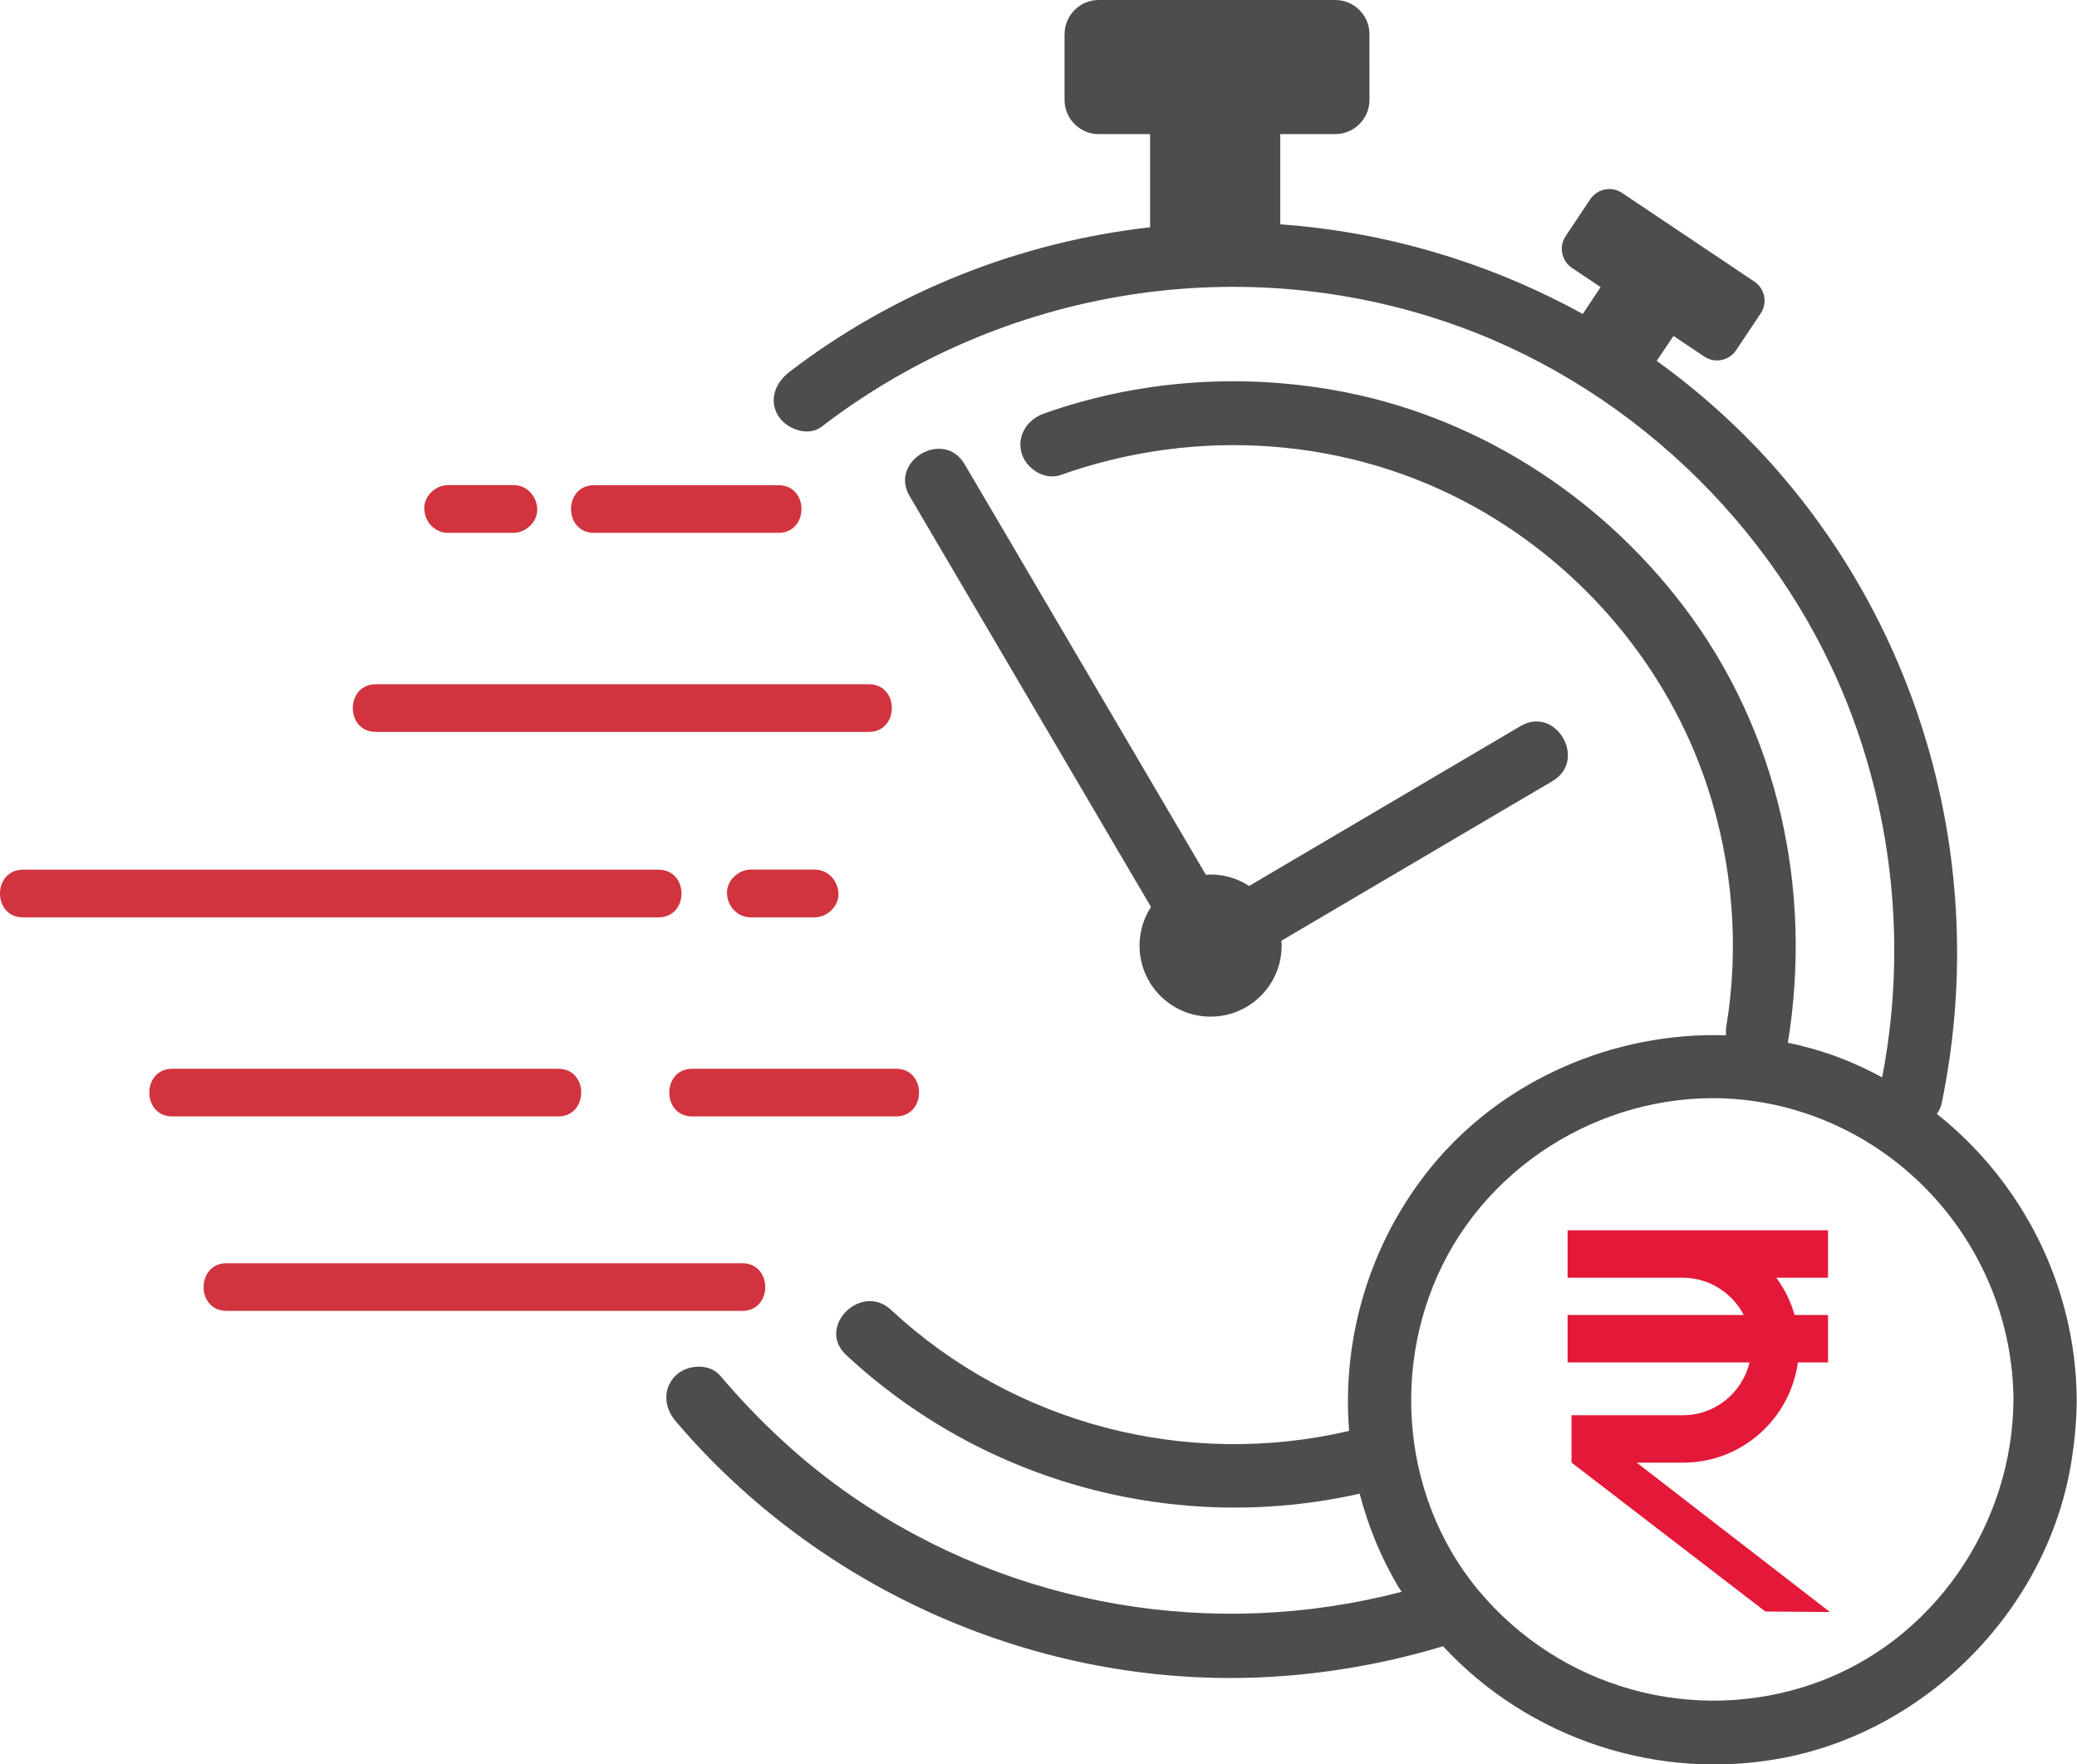 <?xml version="1.0" encoding="UTF-8"?>
<svg xmlns="http://www.w3.org/2000/svg" id="Layer_2" viewBox="0 0 163.42 138.78">
  <defs>
    <style>.cls-1{fill:#d1343f;}.cls-2{fill:#e41838;}.cls-3{fill:#4d4d4f;}</style>
  </defs>
  <g id="Layer_1-2">
    <path class="cls-1" d="M46.74,41.92h14.51c2.41,0,2.42-3.75,0-3.75h-14.51c-2.41,0-2.42,3.75,0,3.75h0Z"></path>
    <path class="cls-1" d="M35.26,41.92h5.13c.98,0,1.92-.86,1.88-1.88s-.82-1.88-1.88-1.88h-5.13c-.98,0-1.92,.86-1.88,1.88s.82,1.88,1.88,1.88h0Z"></path>
    <path class="cls-1" d="M29.57,57.58h38.79c2.41,0,2.42-3.75,0-3.75H29.57c-2.41,0-2.42,3.75,0,3.75h0Z"></path>
    <path class="cls-1" d="M59.08,72.17h5.01c.98,0,1.92-.86,1.88-1.88s-.82-1.88-1.88-1.88h-5.01c-.98,0-1.92,.86-1.88,1.88s.82,1.88,1.88,1.88h0Z"></path>
    <path class="cls-1" d="M1.81,72.17H51.81c2.41,0,2.42-3.75,0-3.75H1.81c-2.41,0-2.42,3.75,0,3.75h0Z"></path>
    <path class="cls-1" d="M54.47,87.83h16.03c2.41,0,2.42-3.75,0-3.75h-16.03c-2.41,0-2.42,3.75,0,3.75h0Z"></path>
    <path class="cls-1" d="M13.56,87.83h30.36c2.41,0,2.42-3.75,0-3.75H13.56c-2.41,0-2.42,3.75,0,3.75h0Z"></path>
    <path class="cls-1" d="M17.83,103.13H58.4c2.41,0,2.42-3.75,0-3.75H17.83c-2.41,0-2.42,3.75,0,3.75h0Z"></path>
    <path class="cls-2" d="M143.98,126.82l-15.2-11.75h3.64c4.62,0,8.43-3.44,9.04-7.89h2.37v-3.73h-2.63c-.3-1.07-.8-2.06-1.44-2.93h4.07v-3.73h-20.49v3.73h9.07c2.08,.01,3.89,1.2,4.79,2.93h-13.86v3.73h14.32c-.57,2.38-2.7,4.16-5.25,4.16h-8.76v3.73h.01l15.24,11.71,5.07,.04Z"></path>
    <g>
      <path class="cls-3" d="M122.16,61.44c2.77-1.63,.26-5.96-2.52-4.32-7.12,4.19-14.24,8.38-21.36,12.58-.87-.57-1.91-.9-3.03-.9-.13,0-.25,.01-.37,.02l-16.33-27.79c-.89-1.51-1.77-3.02-2.66-4.52-1.63-2.77-5.95-.26-4.32,2.52,6.29,10.7,12.57,21.4,18.86,32.1,.04,.07,.09,.15,.13,.22-.57,.87-.9,1.92-.9,3.04,0,3.09,2.5,5.59,5.59,5.59s5.59-2.5,5.59-5.59c0-.13-.01-.25-.02-.38,6.05-3.56,12.1-7.12,18.15-10.69,1.07-.63,2.13-1.25,3.2-1.88Z"></path>
      <path class="cls-3" d="M152.41,87.6c.17-.23,.3-.49,.36-.79,3.71-17.9-1.16-36.62-13.35-50.28-2.73-3.05-5.78-5.77-9.07-8.14l1.32-1.96,2.42,1.62c.83,.56,1.96,.33,2.51-.5l1.93-2.89c.56-.83,.33-1.96-.5-2.51l-10.4-6.97c-.83-.56-1.96-.33-2.51,.5l-1.93,2.89c-.56,.83-.33,1.96,.5,2.51l2.25,1.51-1.41,2.11c-7.3-4.02-15.45-6.46-23.8-7.05v-7.1h4.33c1.49,0,2.69-1.21,2.69-2.69V2.69c0-1.49-1.21-2.69-2.69-2.69h-18.61c-1.49,0-2.69,1.21-2.69,2.69V7.86c0,1.49,1.21,2.69,2.69,2.69h4.04v7.33c-10.27,1.16-20.15,5.07-28.38,11.38-1.07,.82-1.64,2.15-.9,3.42,.62,1.05,2.34,1.72,3.42,.9,14.29-10.97,33.32-14.05,50.27-7.86,14.05,5.13,25.62,16.6,30.83,30.63,3.37,9.07,4.19,18.92,2.36,28.41-1.13-.61-2.3-1.16-3.52-1.61-1.28-.48-2.58-.84-3.9-1.12,1.97-12.02-.76-24.51-8.16-34.27-6.72-8.87-16.6-15.17-27.61-17.08-7.62-1.33-15.48-.73-22.78,1.86-1.27,.45-2.12,1.71-1.75,3.08,.34,1.23,1.8,2.2,3.08,1.75,10.72-3.81,22.69-3.01,32.65,2.55,8.53,4.76,15.18,12.67,18.24,21.97,1.99,6.06,2.53,12.56,1.49,18.85-.04,.24-.04,.47-.03,.71-8.74-.29-17.53,3.45-23.16,10.32-4.83,5.9-7.08,13.43-6.49,20.8-12.8,2.99-26.38-.53-36.04-9.52-2.35-2.19-5.9,1.34-3.54,3.54,10.84,10.1,26.01,14.16,40.41,10.92,.67,2.56,1.68,5.06,3.09,7.4,.07,.11,.14,.21,.21,.32-14.74,3.85-30.57,1.2-43.2-7.49-3.89-2.67-7.35-5.91-10.4-9.5-.87-1.03-2.64-.9-3.54,0-1.02,1.02-.88,2.5,0,3.54,11.33,13.34,28.5,20.92,46,20.18,4.88-.21,9.73-1.04,14.4-2.45,6.71,7.25,16.89,10.69,26.8,8.78,11.49-2.22,20.9-11.92,22.67-23.5,.24-1.54,.38-3.08,.39-4.65-.06-8.93-4.25-17.15-11.01-22.51Zm-9.64,44.83c-9.5,3.35-20.06,.38-26.48-7.36-6.3-7.6-6.95-18.8-1.89-27.2,5.06-8.39,15.16-12.96,24.8-11.04,11.08,2.2,19.14,12.01,19.22,23.29-.06,9.83-6.29,19.01-15.65,22.31Z"></path>
    </g>
  </g>
</svg>
